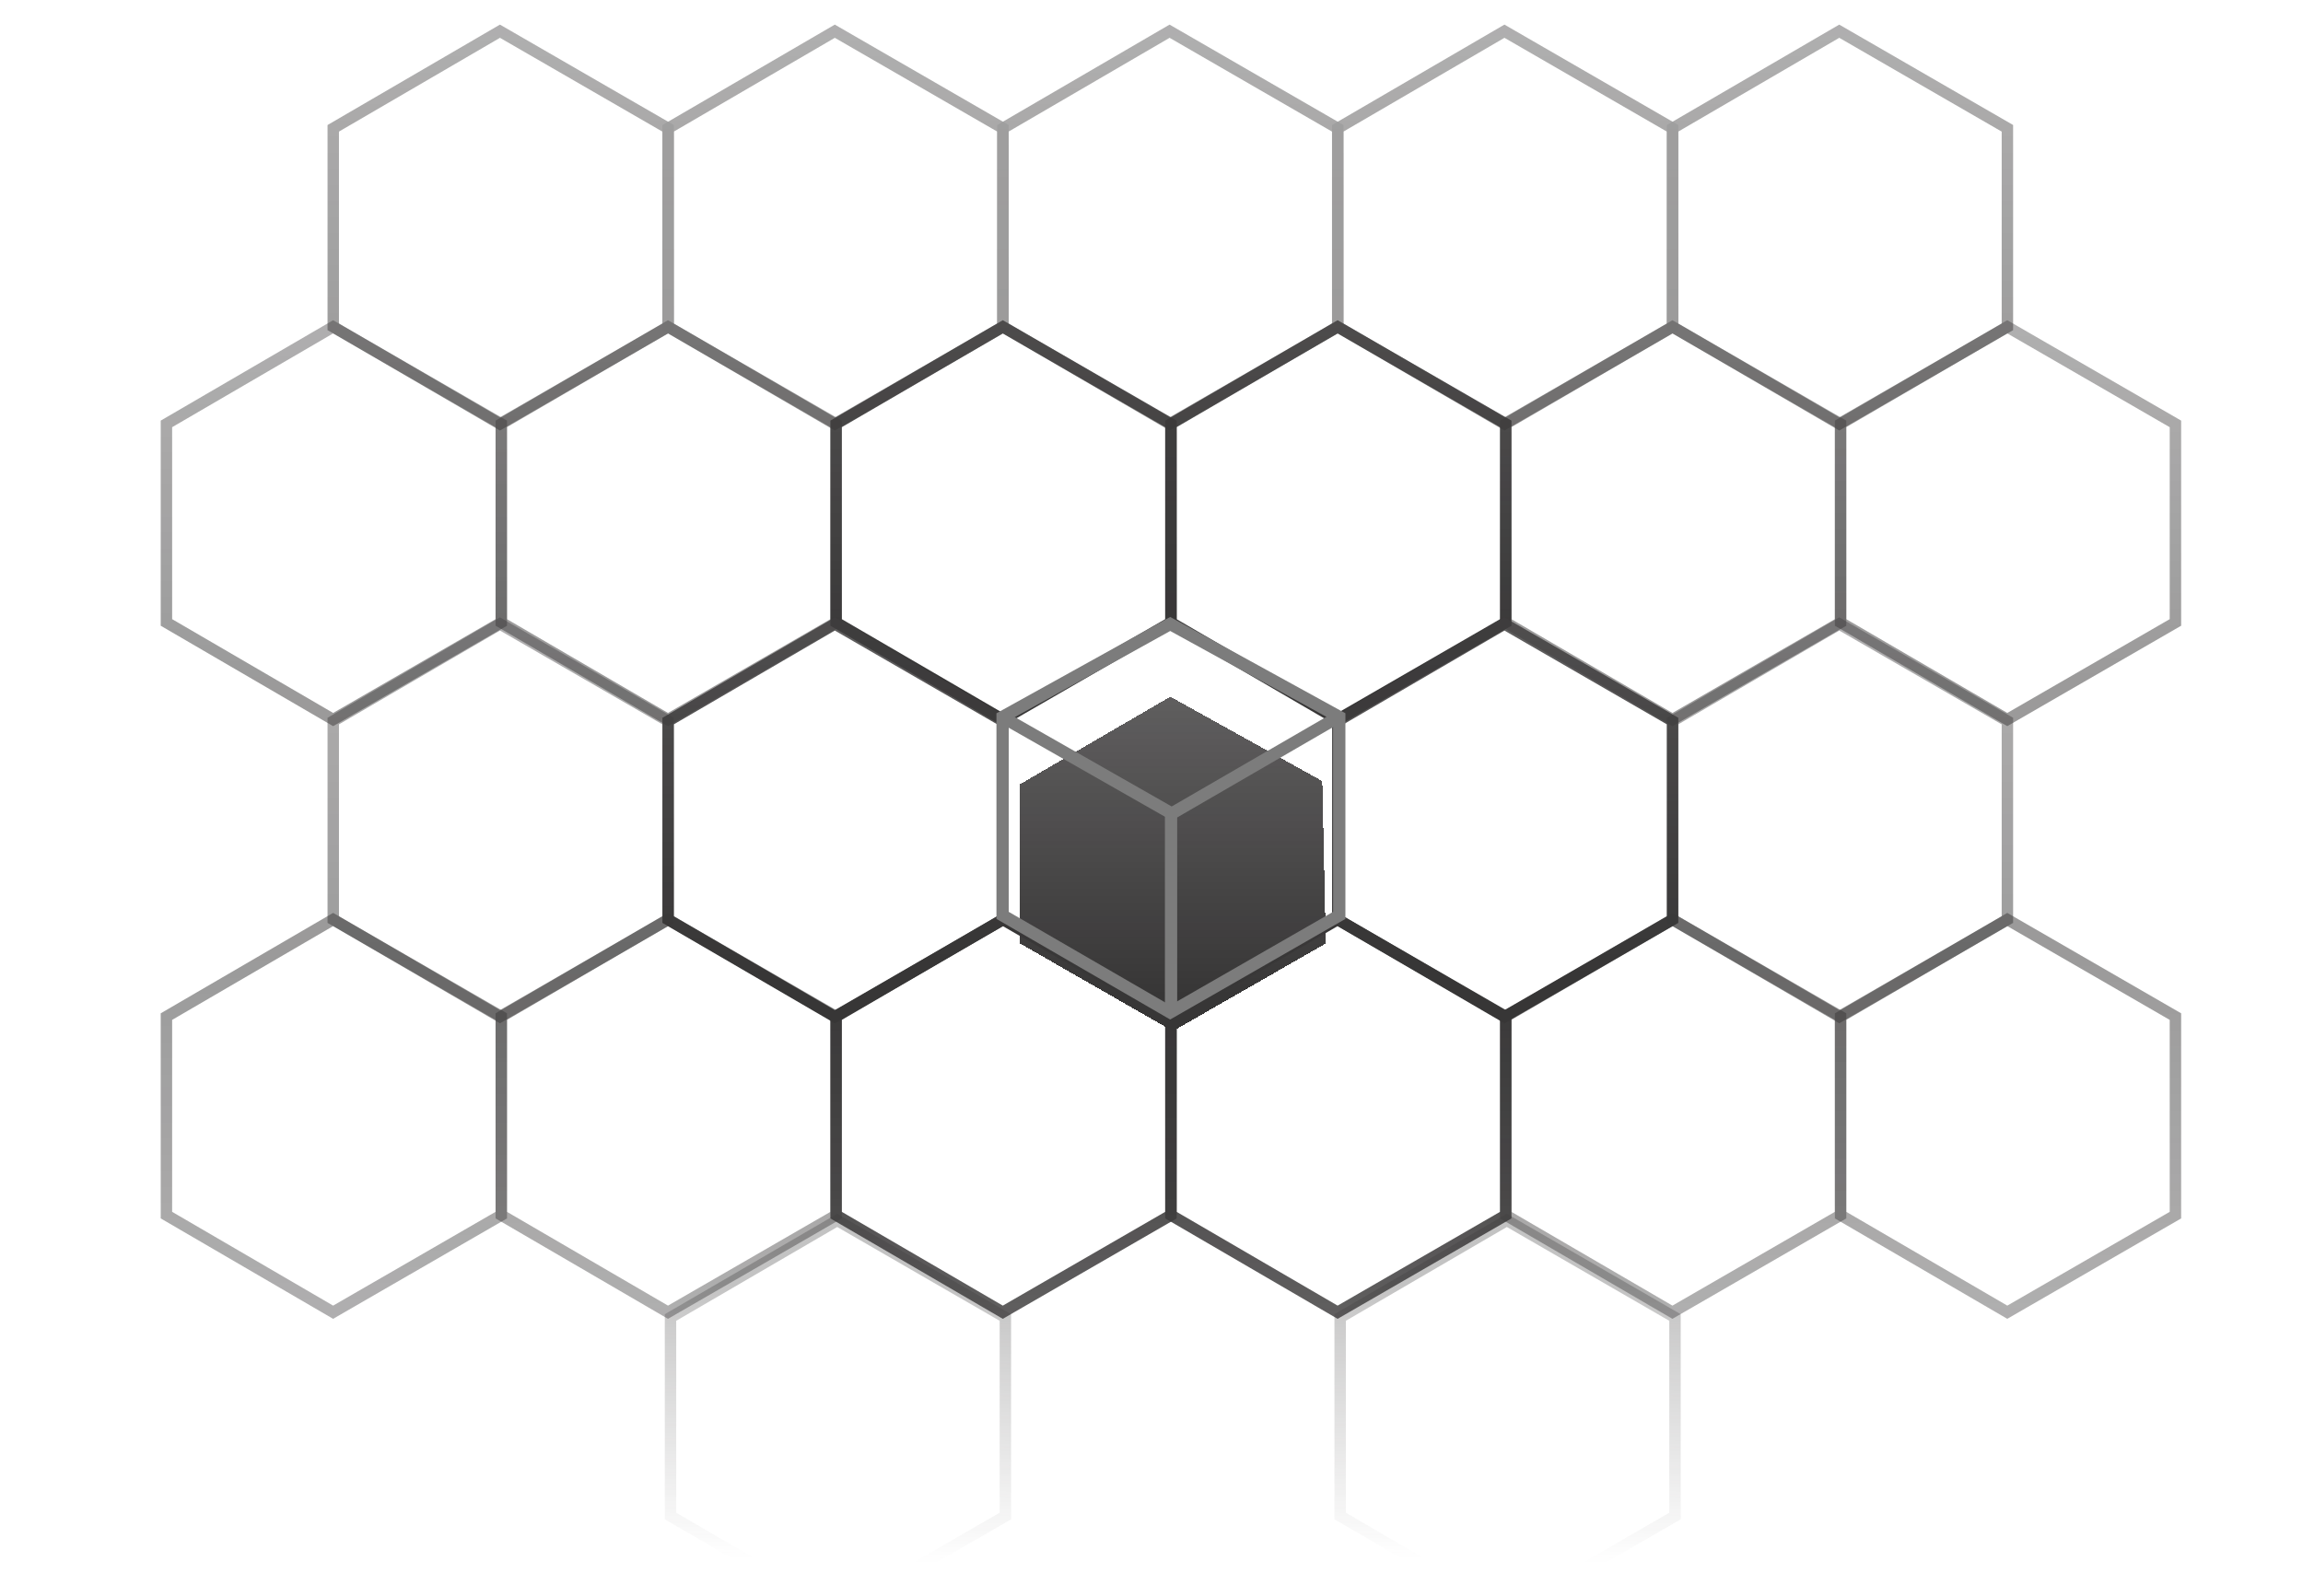<svg width="202" height="140" viewBox="0 0 202 140" fill="none" xmlns="http://www.w3.org/2000/svg">
<g clip-path="url(#clip0_5784_16478)">
<g opacity="0.5">
<path d="M43.969 37.191L58.59 28.673L73.339 37.191V54.61L58.59 63.129L43.969 54.61V37.191Z" stroke="url(#paint0_linear_5784_16478)" stroke-width="1.002"/>
</g>
<path d="M102.703 37.191L117.324 28.673L132.073 37.191V54.61L117.324 63.129L102.703 54.61V37.191Z" stroke="url(#paint1_linear_5784_16478)" stroke-width="1.002"/>
<g opacity="0.5">
<path d="M132.07 37.191L146.692 28.673L161.44 37.191V54.61L146.692 63.129L132.07 54.61V37.191Z" stroke="url(#paint2_linear_5784_16478)" stroke-width="1.002"/>
</g>
<g opacity="0.5">
<path d="M161.441 37.191L176.063 28.673L190.811 37.191V54.61L176.063 63.129L161.441 54.61V37.191Z" stroke="url(#paint3_linear_5784_16478)" stroke-width="1.002"/>
</g>
<path d="M73.336 37.191L87.957 28.673L102.706 37.191V54.61L87.957 63.129L73.336 54.61V37.191Z" stroke="url(#paint4_linear_5784_16478)" stroke-width="1.002"/>
<path opacity="0.5" d="M14.598 37.191L29.219 28.673L43.968 37.191V54.61L29.219 63.129L14.598 54.61V37.191Z" stroke="url(#paint5_linear_5784_16478)" stroke-width="1.002"/>
<g opacity="0.5">
<path d="M58.602 11.257L73.223 2.738L87.972 11.257V28.676L73.223 37.194L58.602 28.676V11.257Z" stroke="url(#paint6_linear_5784_16478)" stroke-width="1.002"/>
<path d="M117.336 11.257L131.957 2.738L146.706 11.257V28.676L131.957 37.194L117.336 28.676V11.257Z" stroke="url(#paint7_linear_5784_16478)" stroke-width="1.002"/>
<path d="M146.703 11.257L161.324 2.738L176.073 11.257V28.676L161.324 37.194L146.703 28.676V11.257Z" stroke="url(#paint8_linear_5784_16478)" stroke-width="1.002"/>
<path d="M87.965 11.257L102.586 2.738L117.335 11.257V28.676L102.586 37.194L87.965 28.676V11.257Z" stroke="url(#paint9_linear_5784_16478)" stroke-width="1.002"/>
<path d="M29.23 11.257L43.852 2.738L58.6 11.257V28.676L43.852 37.194L29.23 28.676V11.257Z" stroke="url(#paint10_linear_5784_16478)" stroke-width="1.002"/>
</g>
<g opacity="0.3">
<path d="M58.812 115.591L73.434 107.072L88.183 115.591V133.01L73.434 141.528L58.812 133.01V115.591Z" stroke="url(#paint11_linear_5784_16478)" stroke-width="1.002"/>
<path d="M117.547 115.591L132.168 107.072L146.917 115.591V133.01L132.168 141.528L117.547 133.01V115.591Z" stroke="url(#paint12_linear_5784_16478)" stroke-width="1.002"/>
</g>
<path d="M197.742 145.779L213.448 136.628L229.291 145.779V164.489L213.448 173.64L197.742 164.489V145.779Z" stroke="url(#paint13_linear_5784_16478)" stroke-width="1.076"/>
<g opacity="0.5">
<path d="M43.969 106.61L58.59 115.129L73.339 106.61V89.192L58.59 80.673L43.969 89.192V106.61Z" stroke="url(#paint14_linear_5784_16478)" stroke-width="1.002"/>
</g>
<path d="M102.703 106.61L117.324 115.129L132.073 106.61V89.192L117.324 80.673L102.703 89.192V106.61Z" stroke="url(#paint15_linear_5784_16478)" stroke-width="1.002"/>
<g opacity="0.5">
<path d="M132.07 106.61L146.692 115.129L161.44 106.61V89.192L146.692 80.673L132.07 89.192V106.61Z" stroke="url(#paint16_linear_5784_16478)" stroke-width="1.002"/>
</g>
<g opacity="0.5">
<path d="M161.441 106.61L176.063 115.129L190.811 106.61V89.192L176.063 80.673L161.441 89.192V106.61Z" stroke="url(#paint17_linear_5784_16478)" stroke-width="1.002"/>
</g>
<path d="M73.336 106.61L87.957 115.129L102.706 106.61V89.192L87.957 80.673L73.336 89.192V106.61Z" stroke="url(#paint18_linear_5784_16478)" stroke-width="1.002"/>
<path opacity="0.5" d="M14.598 106.61L29.219 115.129L43.968 106.61V89.192L29.219 80.673L14.598 89.192V106.61Z" stroke="url(#paint19_linear_5784_16478)" stroke-width="1.002"/>
<path opacity="0.5" d="M29.23 63.263L43.852 54.744L58.6 63.263V80.681L43.852 89.2L29.23 80.681V63.263Z" stroke="url(#paint20_linear_5784_16478)" stroke-width="1.002"/>
<path d="M58.602 63.263L73.223 54.744L87.972 63.263V80.681L73.223 89.2L58.602 80.681V63.263Z" stroke="url(#paint21_linear_5784_16478)" stroke-width="1.002"/>
<path d="M117.336 63.263L131.957 54.744L146.706 63.263V80.681L131.957 89.2L117.336 80.681V63.263Z" stroke="url(#paint22_linear_5784_16478)" stroke-width="1.002"/>
<path opacity="0.5" d="M146.703 63.263L161.324 54.744L176.073 63.263V80.681L161.324 89.2L146.703 80.681V63.263Z" stroke="url(#paint23_linear_5784_16478)" stroke-width="1.002"/>
<g filter="url(#filter0_d_5784_16478)">
<path d="M89.461 78.771V64.812L102.644 57.127L115.98 64.527L116.29 78.771L102.876 86.463L89.461 78.771Z" fill="url(#paint24_linear_5784_16478)" shape-rendering="crispEdges"/>
</g>
<path d="M88.43 63.203L102.773 71.377L116.998 63.13" stroke="#7C7C7C" stroke-width="1.076"/>
<path d="M102.715 88.826L102.715 70.923" stroke="#7C7C7C" stroke-width="1.076"/>
<path d="M87.938 62.897L102.64 54.745L117.47 62.897V80.31L102.64 88.826L87.938 80.31V62.897Z" stroke="#7C7C7C" stroke-width="1.076"/>
</g>
<defs>
<filter id="filter0_d_5784_16478" x="85.461" y="57.127" width="34.83" height="37.336" filterUnits="userSpaceOnUse" color-interpolation-filters="sRGB">
<feFlood flood-opacity="0" result="BackgroundImageFix"/>
<feColorMatrix in="SourceAlpha" type="matrix" values="0 0 0 0 0 0 0 0 0 0 0 0 0 0 0 0 0 0 127 0" result="hardAlpha"/>
<feOffset dy="4"/>
<feGaussianBlur stdDeviation="2"/>
<feComposite in2="hardAlpha" operator="out"/>
<feColorMatrix type="matrix" values="0 0 0 0 0 0 0 0 0 0 0 0 0 0 0 0 0 0 1 0"/>
<feBlend mode="normal" in2="BackgroundImageFix" result="effect1_dropShadow_5784_16478"/>
<feBlend mode="normal" in="SourceGraphic" in2="effect1_dropShadow_5784_16478" result="shape"/>
</filter>
<linearGradient id="paint0_linear_5784_16478" x1="58.953" y1="22.255" x2="58.953" y2="59.413" gradientUnits="userSpaceOnUse">
<stop offset="0.033" stop-color="#403E3F" stop-opacity="0.8"/>
<stop offset="1" stop-color="#373636"/>
</linearGradient>
<linearGradient id="paint1_linear_5784_16478" x1="117.688" y1="22.255" x2="117.688" y2="59.413" gradientUnits="userSpaceOnUse">
<stop offset="0.033" stop-color="#403E3F" stop-opacity="0.8"/>
<stop offset="1" stop-color="#373636"/>
</linearGradient>
<linearGradient id="paint2_linear_5784_16478" x1="147.055" y1="22.255" x2="147.055" y2="59.413" gradientUnits="userSpaceOnUse">
<stop offset="0.033" stop-color="#403E3F" stop-opacity="0.8"/>
<stop offset="1" stop-color="#373636"/>
</linearGradient>
<linearGradient id="paint3_linear_5784_16478" x1="176.426" y1="22.255" x2="176.426" y2="59.413" gradientUnits="userSpaceOnUse">
<stop offset="0.033" stop-color="#403E3F" stop-opacity="0.8"/>
<stop offset="1" stop-color="#373636"/>
</linearGradient>
<linearGradient id="paint4_linear_5784_16478" x1="88.321" y1="22.255" x2="88.321" y2="59.413" gradientUnits="userSpaceOnUse">
<stop offset="0.033" stop-color="#403E3F" stop-opacity="0.8"/>
<stop offset="1" stop-color="#373636"/>
</linearGradient>
<linearGradient id="paint5_linear_5784_16478" x1="29.582" y1="22.255" x2="29.582" y2="59.413" gradientUnits="userSpaceOnUse">
<stop offset="0.033" stop-color="#403E3F" stop-opacity="0.8"/>
<stop offset="1" stop-color="#373636"/>
</linearGradient>
<linearGradient id="paint6_linear_5784_16478" x1="73.586" y1="-3.68" x2="73.586" y2="33.478" gradientUnits="userSpaceOnUse">
<stop offset="0.033" stop-color="#403E3F" stop-opacity="0.8"/>
<stop offset="1" stop-color="#373636"/>
</linearGradient>
<linearGradient id="paint7_linear_5784_16478" x1="132.321" y1="-3.68" x2="132.321" y2="33.478" gradientUnits="userSpaceOnUse">
<stop offset="0.033" stop-color="#403E3F" stop-opacity="0.8"/>
<stop offset="1" stop-color="#373636"/>
</linearGradient>
<linearGradient id="paint8_linear_5784_16478" x1="161.688" y1="-3.68" x2="161.688" y2="33.478" gradientUnits="userSpaceOnUse">
<stop offset="0.033" stop-color="#403E3F" stop-opacity="0.8"/>
<stop offset="1" stop-color="#373636"/>
</linearGradient>
<linearGradient id="paint9_linear_5784_16478" x1="102.95" y1="-3.68" x2="102.95" y2="33.478" gradientUnits="userSpaceOnUse">
<stop offset="0.033" stop-color="#403E3F" stop-opacity="0.8"/>
<stop offset="1" stop-color="#373636"/>
</linearGradient>
<linearGradient id="paint10_linear_5784_16478" x1="44.215" y1="-3.68" x2="44.215" y2="33.478" gradientUnits="userSpaceOnUse">
<stop offset="0.033" stop-color="#403E3F" stop-opacity="0.8"/>
<stop offset="1" stop-color="#373636"/>
</linearGradient>
<linearGradient id="paint11_linear_5784_16478" x1="74.382" y1="112.905" x2="73.797" y2="137.812" gradientUnits="userSpaceOnUse">
<stop stop-color="#373636"/>
<stop offset="0.967" stop-color="#403E3F" stop-opacity="0"/>
</linearGradient>
<linearGradient id="paint12_linear_5784_16478" x1="133.117" y1="112.905" x2="132.532" y2="137.812" gradientUnits="userSpaceOnUse">
<stop stop-color="#373636"/>
<stop offset="0.967" stop-color="#403E3F" stop-opacity="0"/>
</linearGradient>
<linearGradient id="paint13_linear_5784_16478" x1="213.839" y1="129.734" x2="213.839" y2="169.649" gradientUnits="userSpaceOnUse">
<stop offset="0.033" stop-color="#403E3F" stop-opacity="0.8"/>
<stop offset="1" stop-color="#373636"/>
</linearGradient>
<linearGradient id="paint14_linear_5784_16478" x1="58.953" y1="121.547" x2="58.953" y2="84.389" gradientUnits="userSpaceOnUse">
<stop offset="0.033" stop-color="#403E3F" stop-opacity="0.8"/>
<stop offset="1" stop-color="#373636"/>
</linearGradient>
<linearGradient id="paint15_linear_5784_16478" x1="117.688" y1="121.547" x2="117.688" y2="84.389" gradientUnits="userSpaceOnUse">
<stop offset="0.033" stop-color="#403E3F" stop-opacity="0.8"/>
<stop offset="1" stop-color="#373636"/>
</linearGradient>
<linearGradient id="paint16_linear_5784_16478" x1="147.055" y1="121.547" x2="147.055" y2="84.389" gradientUnits="userSpaceOnUse">
<stop offset="0.033" stop-color="#403E3F" stop-opacity="0.8"/>
<stop offset="1" stop-color="#373636"/>
</linearGradient>
<linearGradient id="paint17_linear_5784_16478" x1="176.426" y1="121.547" x2="176.426" y2="84.389" gradientUnits="userSpaceOnUse">
<stop offset="0.033" stop-color="#403E3F" stop-opacity="0.8"/>
<stop offset="1" stop-color="#373636"/>
</linearGradient>
<linearGradient id="paint18_linear_5784_16478" x1="88.321" y1="121.547" x2="88.321" y2="84.389" gradientUnits="userSpaceOnUse">
<stop offset="0.033" stop-color="#403E3F" stop-opacity="0.8"/>
<stop offset="1" stop-color="#373636"/>
</linearGradient>
<linearGradient id="paint19_linear_5784_16478" x1="29.582" y1="121.547" x2="29.582" y2="84.389" gradientUnits="userSpaceOnUse">
<stop offset="0.033" stop-color="#403E3F" stop-opacity="0.8"/>
<stop offset="1" stop-color="#373636"/>
</linearGradient>
<linearGradient id="paint20_linear_5784_16478" x1="44.215" y1="48.326" x2="44.215" y2="85.484" gradientUnits="userSpaceOnUse">
<stop offset="0.033" stop-color="#403E3F" stop-opacity="0.8"/>
<stop offset="1" stop-color="#373636"/>
</linearGradient>
<linearGradient id="paint21_linear_5784_16478" x1="73.586" y1="48.326" x2="73.586" y2="85.484" gradientUnits="userSpaceOnUse">
<stop offset="0.033" stop-color="#403E3F" stop-opacity="0.8"/>
<stop offset="1" stop-color="#373636"/>
</linearGradient>
<linearGradient id="paint22_linear_5784_16478" x1="132.321" y1="48.326" x2="132.321" y2="85.484" gradientUnits="userSpaceOnUse">
<stop offset="0.033" stop-color="#403E3F" stop-opacity="0.8"/>
<stop offset="1" stop-color="#373636"/>
</linearGradient>
<linearGradient id="paint23_linear_5784_16478" x1="161.688" y1="48.326" x2="161.688" y2="85.484" gradientUnits="userSpaceOnUse">
<stop offset="0.033" stop-color="#403E3F" stop-opacity="0.8"/>
<stop offset="1" stop-color="#373636"/>
</linearGradient>
<linearGradient id="paint24_linear_5784_16478" x1="103.149" y1="51.662" x2="103.149" y2="83.299" gradientUnits="userSpaceOnUse">
<stop offset="0.033" stop-color="#403E3F" stop-opacity="0.8"/>
<stop offset="1" stop-color="#373636"/>
</linearGradient>
<clipPath id="clip0_5784_16478">
<rect width="200.523" height="140.002" fill="white" transform="translate(0.586)"/>
</clipPath>
</defs>
</svg>
